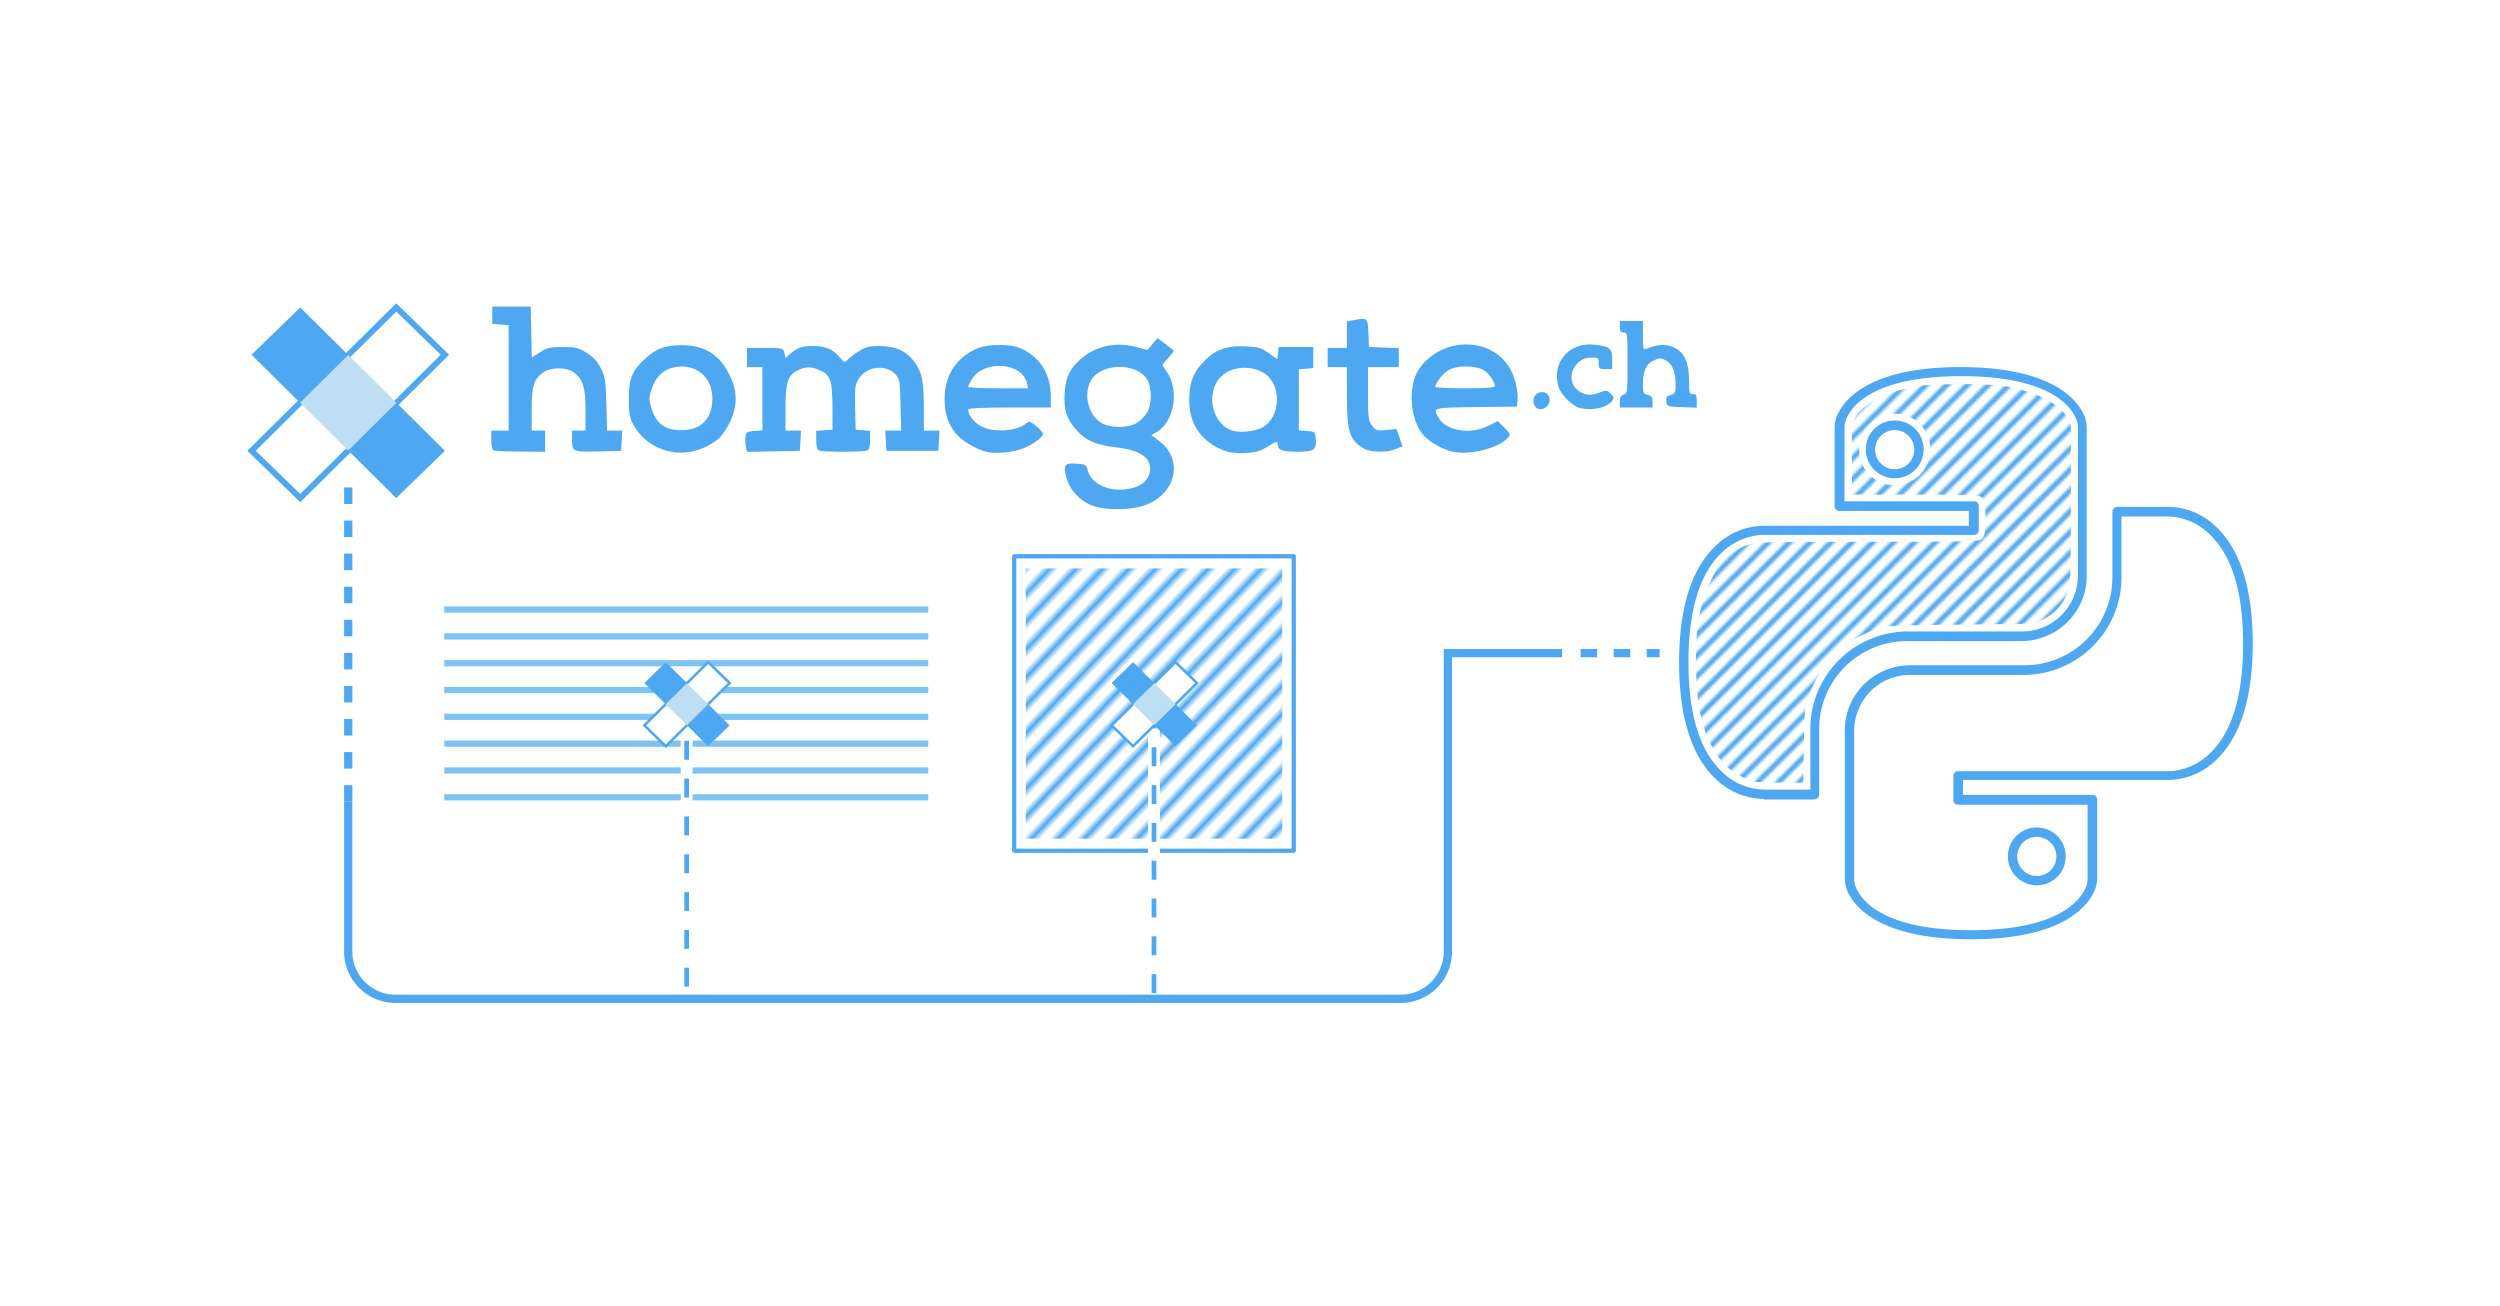 <svg xmlns="http://www.w3.org/2000/svg" xmlns:xlink="http://www.w3.org/1999/xlink" xml:space="preserve" width="4231.833" height="2211.132" viewBox="0 0 1119.672 585.029"><defs><pattern xlink:href="#a" id="m" patternTransform="scale(2.791 2.94) rotate(45 -342.21 110.93)" preserveAspectRatio="xMidYMid"/><pattern xlink:href="#b" id="k" patternTransform="translate(203.23 579.194) scale(1.4)" preserveAspectRatio="xMidYMid"/><pattern xlink:href="#c" id="b" patternTransform="translate(149.318 -144.459) scale(1.4)" preserveAspectRatio="xMidYMid"/><pattern xlink:href="#d" id="a" x="0" y="0" patternTransform="rotate(45) scale(2)" preserveAspectRatio="xMidYMid"/><pattern xlink:href="#e" id="d" x="0" y="0" patternTransform="rotate(45)" preserveAspectRatio="xMidYMid"/><pattern id="e" width="2.5" height="1" patternTransform="scale(2)" patternUnits="userSpaceOnUse" preserveAspectRatio="xMidYMid" style="fill:#4ea8f1"><path d="M0-.5h1v2H0z" style="stroke:none"/></pattern><pattern xlink:href="#f" id="l" patternTransform="translate(-38.974 -56.734) scale(.235)"/><pattern xlink:href="#g" id="f" patternTransform="translate(-38.974 -56.734) scale(.235)"/><pattern xlink:href="#h" id="g" patternTransform="translate(-45.324 -56.734) scale(.235)"/><pattern xlink:href="#i" id="h" patternTransform="translate(-40.62 -59.149) scale(.235)"/><pattern xlink:href="#j" id="i" patternTransform="translate(96.127 -55.729) scale(.233)"/><pattern id="j" width="748.935" height="270.374" patternTransform="translate(379.341 -287.01)" patternUnits="userSpaceOnUse"><path d="m131.701 130.114 71.163-71.162m-69.017 71.162 71.163-71.162m-69.016 71.162 71.162-71.162m-69.016 71.162 71.162-71.162m-69.016 71.162 71.162-71.162m-69.016 71.162 71.162-71.162m-69.016 71.162 71.162-71.162m-69.016 71.162 71.162-71.162m-69.016 71.162 71.162-71.162m-69.016 71.162 71.162-71.162m-69.016 71.162 71.162-71.162m-69.016 71.162 71.163-71.162m-69.017 71.162 71.163-71.162M159.6 130.114l71.163-71.162m-69.016 71.162 71.162-71.162m-69.016 71.162 71.162-71.162m-69.016 71.162L237.2 58.952m-69.015 71.162 71.162-71.162m-69.016 71.162 71.162-71.162m-69.016 71.162 71.162-71.162m-69.016 71.162 71.162-71.162m-69.015 71.162 71.161-71.162m-69.016 71.162 71.163-71.162m-69.017 71.162 71.163-71.162m-69.016 71.162 71.162-71.162m-69.016 71.162 71.162-71.162M187.5 130.114l71.162-71.162m-69.016 71.162 71.162-71.162m-69.016 71.162 71.162-71.162m-69.016 71.162L265.1 58.952m-69.016 71.162 71.162-71.162m-69.016 71.162 71.162-71.162m-69.016 71.162 71.162-71.162m-69.016 71.162 71.163-71.162m-69.017 71.162 71.163-71.162m-69.016 71.162 71.162-71.162m-69.017 71.162 71.163-71.162m-69.016 71.162 71.162-71.162m-69.016 71.162 71.162-71.162m-69.016 71.162 71.162-71.162m-69.016 71.162 71.162-71.162m-69.016 71.162 71.162-71.162m-69.016 71.162L293 58.952m-69.017 71.162 71.163-71.162m-69.016 71.162 71.162-71.162m-69.017 71.162 71.163-71.162m-69.016 71.162 71.162-71.162m-69.016 71.162 71.162-71.162m-69.016 71.162 71.162-71.162m-69.016 71.162 71.162-71.162m-69.016 71.162 71.162-71.162m-69.016 71.162 71.162-71.162m-69.016 71.162 71.162-71.162m-69.016 71.162 71.162-71.162m-69.016 71.162 71.163-71.162m-69.017 71.162L320.9 58.952m-69.018 71.162 71.163-71.162m-69.016 71.162 71.162-71.162m-69.016 71.162 71.162-71.162m-69.017 71.162 71.163-71.162" style="fill:#000;fill-opacity:0;stroke:#4ea8f1;stroke-width:.529;stroke-linecap:butt;stroke-linejoin:miter;stroke-dasharray:none;stroke-opacity:1" transform="translate(-497.062 -222.103) scale(3.78)"/></pattern><pattern id="c" width="800" height="418" patternUnits="userSpaceOnUse" preserveAspectRatio="xMidYMid"><rect width="800" height="418" ry="5.821" style="fill:#fff;fill-opacity:1;stroke:none;stroke-width:3;stroke-dasharray:none;stroke-dashoffset:0;stroke-opacity:1;paint-order:stroke fill markers"/></pattern></defs><path d="M203.23 579.194h1119.673v585.03H203.231Z" style="fill:url(#k);stroke:none;stroke-width:1.4" transform="translate(-203.23 -579.194)"/><g transform="translate(-203.23 -579.194)"><path d="M21.787 68.925a6.442 6.442 0 0 1-4.245-1.79c-2.243-2.082-3.39-5.687-3.39-10.707 0-5.02 1.147-8.624 3.39-10.707a6.352 6.352 0 0 1 4.432-1.789h18.692V42.57H28.81a.422.422 0 0 1-.427-.427v-7.182c0-.374.08-.748.214-1.095.56-1.335 2.75-4.46 11.32-4.46 8.546 0 10.762 3.125 11.323 4.46.133.347.213.72.213 1.095v13.563c0 3.285-2.67 5.928-5.954 5.955H35.031a8.056 8.056 0 0 0-8.063 8.064v6.008a.429.429 0 0 1-.134.293c-.08.081-.187.107-.293.135h-4.62c0-.054-.054-.054-.134-.054zm.054-24.165a5.772 5.772 0 0 0-3.738 1.574c-2.057 1.924-3.098 5.315-3.098 10.068 0 4.78 1.041 8.17 3.124 10.092a5.59 5.59 0 0 0 3.792 1.576h4.245v-5.553c0-4.914 3.98-8.892 8.92-8.918h10.466c2.804 0 5.073-2.271 5.1-5.101V34.934c0-.267-.053-.534-.16-.775-.48-1.174-2.483-3.925-10.52-3.925-8.038 0-10.04 2.75-10.52 3.925a1.915 1.915 0 0 0-.162.774v6.756h11.856c.24 0 .428.187.428.427v2.217a.422.422 0 0 1-.428.427H21.84Zm12.043-5.18a2.632 2.632 0 0 1-2.644-2.644 2.632 2.632 0 0 1 2.644-2.643 2.632 2.632 0 0 1 2.643 2.644 2.632 2.632 0 0 1-2.644 2.643zm0-4.406a1.79 1.79 0 1 0 1.788 1.789c0-.988-.8-1.79-1.788-1.79z" class="st0" style="fill:#4ea8f1;stroke-width:.267" transform="translate(885.99 599.686) scale(4.894)"/><path d="M40.852 81.768c-8.544 0-10.76-3.123-11.32-4.458a3.072 3.072 0 0 1-.215-1.095V62.65c0-3.284 2.67-5.928 5.954-5.954H45.74a8.056 8.056 0 0 0 8.063-8.064v-6.007c0-.107.054-.213.134-.293.081-.08.187-.108.293-.134h4.62a6.29 6.29 0 0 1 4.406 1.789c2.243 2.081 3.391 5.686 3.391 10.706s-1.148 8.624-3.39 10.708a6.352 6.352 0 0 1-4.433 1.788h-18.69v1.363h11.853c.24 0 .428.185.428.427v7.182c0 .373-.08.747-.214 1.095-.588 1.388-2.804 4.512-11.349 4.512zm-5.58-24.191c-2.804 0-5.074 2.27-5.1 5.1v13.564c0 .267.053.535.16.775.48 1.175 2.483 3.925 10.52 3.925 8.037 0 10.04-2.75 10.521-3.926.107-.24.16-.507.16-.774v-6.782H39.678a.422.422 0 0 1-.426-.427v-2.217a.42.42 0 0 1 .426-.427h19.145c1.443 0 2.804-.587 3.845-1.574 2.057-1.924 3.098-5.315 3.098-10.068 0-4.78-1.04-8.17-3.124-10.093a5.59 5.59 0 0 0-3.792-1.575h-4.218v5.58c0 4.913-4.006 8.892-8.919 8.919zm11.614 19.251a2.632 2.632 0 0 1-2.644-2.643 2.632 2.632 0 0 1 2.644-2.644 2.632 2.632 0 0 1 2.644 2.644 2.632 2.632 0 0 1-2.644 2.644zm0-4.432a1.79 1.79 0 1 0 1.79 1.79c0-.989-.802-1.763-1.79-1.79z" class="st0" style="fill:#4ea8f1;stroke-width:.267" transform="translate(885.99 599.686) scale(4.894)"/><path d="M39.402 30.914c-1.088.023-2.182.01-3.26.163-1.637.275-3.287.733-4.68 1.668-.633.442-1.24 1.016-1.48 1.77-.044.239-.05.492-.06.702-.034 1.97-.01 3.939-.018 5.909 3.42.009 6.838-.023 10.256.031.493.03 1.003-.009 1.482.126.396.142.432.616.468.975.048.79.068 1.592-.06 2.375-.042.282-.24.55-.54.581-.802.097-1.613.073-2.419.096-5.57.06-11.14-.015-16.712.08-.638.031-1.299-.023-1.906.214-1.437.463-2.55 1.61-3.263 2.91-.894 1.633-1.32 3.485-1.492 5.328-.03.387-.053.792-.064 1.151-.053 1.845-.004 3.699.267 5.527.32 1.826.944 3.668 2.182 5.084a5.58 5.58 0 0 0 2.725 1.716c.482.186 1.005.126 1.51.152 1.077.021 2.154.022 3.232.03.037-1.964.027-3.93.113-5.892.04-.89.19-1.787.58-2.596.455-1.056 1.046-2.06 1.835-2.904a9.927 9.927 0 0 1 4.802-2.856c.934-.16 1.887-.135 2.832-.166 3.235-.063 6.472-.056 9.706-.131.156-.006.343-.011.498-.02.458-.014.925-.067 1.336-.288 1-.432 1.85-1.21 2.31-2.201.372-.639.38-1.396.42-2.112l.02-.537c.05-3.105.022-6.21.031-9.315v-3.84c-.24-.527-.535-1.043-.975-1.43-1.058-.962-2.434-1.478-3.797-1.834-.957-.246-1.937-.408-2.926-.424a63.199 63.199 0 0 0-2.953-.042zm-5.549 2.816a3.139 3.139 0 0 1 2.777 1.558 3.246 3.246 0 0 1-.003 3.318c-.555 1.015-1.736 1.581-2.87 1.554-1.272-.023-2.468-.905-2.873-2.111-.454-1.257-.073-2.792.991-3.623a3.22 3.22 0 0 1 1.978-.696z" style="fill:url(#l);fill-opacity:1;stroke:#fff;stroke-width:.112;stroke-miterlimit:2;stroke-dasharray:none;stroke-dashoffset:9.925;stroke-opacity:1;paint-order:fill markers stroke" transform="translate(885.99 599.686) scale(4.894)"/><path d="M693.365 805.955c-5.959-1.83-11.21-7.311-12.614-13.167-1.331-5.549-.736-6.29 4.763-5.937 3.859.248 4.21.463 4.858 2.978 1.689 6.559 10.577 10.226 19.561 8.07 4.764-1.142 7.584-3.66 8.265-7.378 1.068-5.822-3.825-9.605-14.01-10.834-10.233-1.235-14.136-2.827-18.581-7.58-4.652-4.973-6.084-9.45-5.53-17.286.451-6.372 1.877-9.639 5.976-13.684 6.728-6.641 16.104-9.064 25.632-6.623l5.489 1.406 2.23-2.648 2.23-2.649 3.659 2.706c2.013 1.488 3.66 2.852 3.66 3.031 0 .18-1.174 1.663-2.608 3.296l-2.607 2.97 2.154 3.174c5.617 8.278 3.19 22.43-4.617 26.91l-2.386 1.369 3.525 2.668c11.58 8.765 7.127 24.973-8.03 29.226-6.046 1.696-15.465 1.688-21.019-.017zm19.02-37.345c1.544-.941 3.576-2.974 4.517-4.517 2.277-3.734 2.324-11.274.094-14.93-4.878-8-21.51-7.355-25.468.985-2.967 6.253-.862 14.565 4.616 18.225 3.913 2.614 12.146 2.734 16.241.237zm-208.733 12.885c-7.375-1.478-13.48-5.923-16.866-12.28-1.588-2.982-1.93-4.996-1.93-11.373 0-9.06 1.495-12.73 7.339-18.01 5.114-4.62 8.785-5.975 16.327-6.028 10.282-.071 17.107 4.252 21.634 13.705 3.402 7.104 3.406 13.53.013 20.703-1.354 2.862-3.652 6.204-5.107 7.428-5.953 5.01-14.274 7.285-21.41 5.855zm13.42-11.985c3.487-2.483 5.228-6.432 5.226-11.856-.003-9.84-7.788-16.038-17.433-13.878-4.739 1.06-8.002 4.251-9.758 9.539-1.195 3.597-1.245 4.816-.33 8.082 2.147 7.671 6.644 10.863 14.663 10.407 3.327-.189 5.66-.89 7.631-2.294zm128.357 12.129c-4.619-.978-11.812-5.235-14.254-8.437-3.57-4.681-4.88-8.822-4.88-15.436 0-10.163 4.956-18.082 13.892-22.199 5.536-2.55 16.266-2.508 21.227.083 8.117 4.24 12.43 11.547 12.43 21.054v5.013h-18.512c-12.351 0-18.512.3-18.512.903 0 2.548 3.02 6.267 6.3 7.756 5.9 2.679 15.686 1.912 19.69-1.544 1.29-1.114 1.79-.981 4.52 1.198 1.689 1.347 3.07 2.914 3.07 3.482 0 1.526-5.175 5.202-9.445 6.708-4.622 1.631-11.536 2.263-15.526 1.418zm17.715-30.9c-2.182-9.317-19.27-10.482-24.637-1.681-.925 1.516-1.682 3.047-1.684 3.402-.001.356 6.044.646 13.436.646h13.44zm88.956 30.507c-10.652-3.987-16.26-11.815-16.26-22.7 0-7.464 1.536-11.934 5.682-16.545 5.345-5.946 10.75-8.095 19.366-7.704 5.861.266 7.159.64 10.57 3.045l3.89 2.742.266-2.745.266-2.745h15.5v9.471l-3.23.267-3.229.268v27.35l3.66.265c3.565.258 3.666.35 3.93 3.554.409 4.964-.74 5.752-8.384 5.752-6.802 0-8.677-.774-8.677-3.58 0-1.292-.63-1.123-4.28 1.146-3.425 2.128-5.449 2.727-10.118 2.993-3.6.205-7.03-.115-8.952-.834zm16.729-10.703c8.19-4.784 8.47-19.409.464-24.278-5.815-3.536-14.043-3.037-18.71 1.135-7.666 6.854-4.89 21.708 4.605 24.644 3.626 1.121 10.433.372 13.641-1.501zm85.103 10.96c-4.279-.894-10.003-4.035-12.785-7.014-5.16-5.527-7.13-16.346-4.594-25.23 2.267-7.94 11.081-14.657 20.53-15.645 11.284-1.18 20.918 4.664 24.264 14.718 1.078 3.24 1.728 7.063 1.571 9.24l-.267 3.714-18.298.233c-19.846.251-19.613.182-16.673 5.002 3.525 5.781 14.17 7.41 22.12 3.386l4.232-2.142 2.968 2.968c2.852 2.851 2.91 3.033 1.465 4.628-4.158 4.595-16.795 7.759-24.533 6.142zm18.817-29.3c0-2.169-2.836-6.074-5.396-7.433-3.678-1.952-11.388-1.938-15.092.026-2.506 1.329-6.193 5.885-6.202 7.663 0 .356 6.003.646 13.343.646 8.745 0 13.347-.312 13.347-.904zM424.354 780.95c-.656-.265-1.076-2.087-1.076-4.668v-4.234h7.749V724.79l-3.66-.264-3.659-.265v-7.75h17.221l.24 11.404.24 11.404 3.635-2.345c3.132-2.021 4.538-2.348 10.156-2.363 5.764-.017 7.01.284 10.716 2.573 2.974 1.837 4.831 3.827 6.381 6.84 1.964 3.815 2.22 5.458 2.513 16.136l.326 11.89h6.784l-.26 4.52-.26 4.52-9.041.252c-12.656.351-12.916.25-12.916-5.004v-4.289h6.026v-9.256c-.002-10.296-1.12-13.774-5.447-16.945-2.977-2.182-9.87-2.233-13.129-.099-4.49 2.943-5.526 6.056-5.53 16.613l-.003 9.687h6.028v9.472l-10.979-.068c-6.038-.038-11.463-.263-12.055-.502zm112.969-1.454c-.286-1.14-.393-3.186-.238-4.545.256-2.24.627-2.497 3.942-2.737l3.66-.265v-28.316h-6.889v-8.61h8.087c8.012 0 8.092.02 8.654 2.262l.568 2.261 1.894-1.723c3.148-2.866 5.426-3.661 10.49-3.661 5.514 0 8.764 1.396 11.885 5.105 1.97 2.342 2.284 2.452 3.332 1.176.636-.775 2.88-2.505 4.985-3.845 3.206-2.04 4.75-2.436 9.504-2.436 7.133 0 12.339 2.437 15.773 7.382 3.268 4.706 4 8.415 4.025 20.387l.02 10.117h6.978l-.26 4.52-.26 4.521h-23.25l-.26-4.52-.261-4.52h7.147l-.3-11.606c-.286-11.106-.394-11.7-2.498-13.804-4.483-4.48-12.857-3.287-16.307 2.324-1.538 2.503-1.724 4.059-1.525 12.753l.227 9.902 3.229.267 3.228.267v4.161c0 3-.38 4.307-1.362 4.684-.749.288-5.56.523-10.692.523-5.132 0-9.944-.235-10.693-.523-.982-.377-1.362-1.684-1.362-4.686v-4.164l3.66-.265 3.659-.265-.057-10.457c-.064-11.83-.932-14.186-6.01-16.307-3.758-1.57-5.916-1.539-9.45.138-4.479 2.125-5.579 5.49-5.579 17.07v9.987h6.979l-.26 4.52-.261 4.52-11.817.24-11.817.24zm276.443.422c-6.215-3.84-7.307-7.425-7.314-24.014l-.003-12.27h-8.61v-8.611h8.61v-11.84l2.691-.538c6.53-1.306 6.68-1.184 6.958 5.705l.253 6.243 6.673.251 6.674.252v8.538H815.92v11.938c0 10.945.155 12.137 1.867 14.313 1.725 2.193 2.215 2.339 6.4 1.907l4.533-.468 1.317 3.864 1.316 3.864-2.953 1.234c-4.215 1.761-11.482 1.579-14.633-.368zm77.237-18.374c-.568-.569-1.033-1.847-1.033-2.842 0-3.864 5.14-5.42 6.92-2.095 1.912 3.573-3.071 7.752-5.887 4.937zm19.948.438c-3.366-.66-8.82-6.146-9.827-9.885-2.884-10.71 4.887-19.692 16.042-18.54 7.01.723 8.107 1.625 8.107 6.663v4.275h-3.014c-2.774 0-3.013-.205-3.013-2.583 0-2.428-.202-2.584-3.353-2.584-7.497 0-11.78 9.285-6.527 14.153 2.9 2.687 6.11 3.185 10.14 1.572 3.157-1.263 3.414-1.24 5.12.467 1.576 1.576 1.647 1.977.576 3.269-2.538 3.06-8.32 4.356-14.251 3.193zm17.766-2.93c0-1.94.469-2.786 1.722-3.114 1.631-.427 1.723-1.175 1.723-14.127 0-13.102-.073-13.676-1.723-13.676-1.339 0-1.722-.574-1.722-2.584v-2.583h10.333v6.55c0 5.9.15 6.49 1.507 5.934 4.417-1.806 7.269-2.173 10.375-1.336 6.217 1.673 8.783 6.403 8.783 16.185 0 4.813.184 5.387 1.723 5.387 1.397 0 1.722.574 1.722 3.05v3.05l-6.674-.251c-6.546-.247-6.678-.296-6.942-2.59-.219-1.896.147-2.442 1.937-2.891 1.98-.498 2.207-.973 2.207-4.638 0-5.726-1.466-9.33-4.417-10.856-2.252-1.164-2.808-1.155-5.444.096-3.402 1.614-4.777 4.712-4.777 10.76 0 3.638.235 4.143 2.153 4.624 1.694.425 2.152 1.087 2.152 3.107v2.567h-14.638z" style="fill:#4ea8f1;stroke-width:3.254"/><rect width="32.151" height="31.714" x="337.952" y="717.456" rx="20.667" ry="20.667" style="fill:none;stroke-width:4.986;stroke-dasharray:9.972,4.986;paint-order:stroke fill markers"/><path d="m300.732 756.678 64.806 64.196 21.8-21.19-64.805-64.197z" style="fill:#4ea8f1;fill-opacity:1;stroke:none;stroke-width:.623px;stroke-linecap:butt;stroke-linejoin:miter;stroke-opacity:1" transform="translate(15.154 -18.597)"/><path d="m387.339 756.678-64.806 64.196-21.801-21.19 64.806-64.197Z" style="fill:#fff;stroke:#4ea8f1;stroke-width:2.646;stroke-linecap:butt;stroke-linejoin:miter;stroke-dasharray:none;stroke-opacity:1;paint-order:markers stroke fill" transform="translate(15.154 -18.597)"/><path d="m344.035 756.787-21.596 21.393 21.596 21.393 21.596-21.393z" style="fill:#bedef4;fill-opacity:1;stroke:none;stroke-width:.623px;stroke-linecap:butt;stroke-linejoin:miter;stroke-opacity:1" transform="translate(15.154 -18.597)"/><path d="M662.633 954.782h114.86V833.783h-114.86v120.999z" style="fill:url(#m);fill-opacity:1;stroke:none;stroke-width:1.895;stroke-linecap:round;stroke-linejoin:round;stroke-miterlimit:0;stroke-dasharray:none;stroke-opacity:1;paint-order:stroke fill markers"/><path d="M657.463 828.336h125.2v131.892h-125.2z" style="fill:none;fill-opacity:1;stroke:#4ea8f1;stroke-width:1.895;stroke-linecap:round;stroke-linejoin:round;stroke-miterlimit:0;stroke-dasharray:none;stroke-opacity:1;paint-order:stroke fill markers"/><path d="M300.436 118.938h164.749m-164.749-9.126h164.749m-164.749-9.126h164.749M300.436 91.56h164.749m-164.749-9.127h164.749m-164.749-9.126h164.749m-164.749-9.126h164.749m-164.749-9.126h164.749" style="fill:none;stroke:#7dc4f4;stroke-width:2.117;stroke-linecap:butt;stroke-linejoin:miter;stroke-dasharray:none;stroke-opacity:1" transform="translate(6.806 779.754) scale(1.316)"/><path d="M510.766 894.756v131.773m209.297-130.653v130.653" style="fill:none;stroke:#fff;stroke-width:5.292;stroke-linecap:butt;stroke-linejoin:miter;stroke-dasharray:none;stroke-opacity:1"/><path d="M510.766 911.003v115.526" style="fill:none;stroke:#4ea8f1;stroke-width:2.117;stroke-linecap:butt;stroke-linejoin:miter;stroke-dasharray:8.467,8.467;stroke-dashoffset:0;stroke-opacity:1"/><path d="M720.063 896.953v129.576" style="fill:none;stroke:#4ea8f1;stroke-width:2.117;stroke-linecap:butt;stroke-linejoin:miter;stroke-dasharray:8.467,8.467;stroke-dashoffset:0;stroke-opacity:1"/><path d="M299.282 802.725v67.102a21.167 21.167 45 0 0 21.167 21.167H770.61a21.167 21.167 135 0 0 21.167-21.167V734.376" style="fill:none;fill-opacity:1;stroke:#4ea8f1;stroke-width:3.704;stroke-linecap:butt;stroke-linejoin:miter;stroke-dasharray:none;stroke-dashoffset:0;stroke-opacity:1" transform="translate(59.906 135.535)"/><path d="m300.732 756.678 64.806 64.196 21.8-21.19-64.805-64.197z" style="fill:#4ea8f1;fill-opacity:1;stroke:none;stroke-width:.623px;stroke-linecap:butt;stroke-linejoin:miter;stroke-opacity:1" transform="translate(568.473 551.399) scale(.441)"/><path d="m387.339 756.678-64.806 64.196-21.801-21.19 64.806-64.197Z" style="fill:#fff;stroke:#4ea8f1;stroke-width:2.646;stroke-linecap:butt;stroke-linejoin:miter;stroke-dasharray:none;stroke-opacity:1;paint-order:markers stroke fill" transform="translate(568.473 551.399) scale(.441)"/><path d="m344.035 756.787-21.596 21.393 21.596 21.393 21.596-21.393z" style="fill:#bedef4;fill-opacity:1;stroke:none;stroke-width:.623px;stroke-linecap:butt;stroke-linejoin:miter;stroke-opacity:1" transform="translate(568.473 551.399) scale(.441)"/><path d="m300.732 756.678 64.806 64.196 21.8-21.19-64.805-64.197z" style="fill:#4ea8f1;fill-opacity:1;stroke:none;stroke-width:.623px;stroke-linecap:butt;stroke-linejoin:miter;stroke-opacity:1" transform="translate(359.176 551.399) scale(.441)"/><path d="m387.339 756.678-64.806 64.196-21.801-21.19 64.806-64.197Z" style="fill:#fff;stroke:#4ea8f1;stroke-width:2.646;stroke-linecap:butt;stroke-linejoin:miter;stroke-dasharray:none;stroke-opacity:1;paint-order:markers stroke fill" transform="translate(359.176 551.399) scale(.441)"/><path d="m344.035 756.787-21.596 21.393 21.596 21.393 21.596-21.393z" style="fill:#bedef4;fill-opacity:1;stroke:none;stroke-width:.623px;stroke-linecap:butt;stroke-linejoin:miter;stroke-opacity:1" transform="translate(359.176 551.399) scale(.441)"/><path d="M850.871 865.156h51.956" style="fill:none;stroke:#4ea8f1;stroke-width:3.704;stroke-linecap:butt;stroke-linejoin:bevel;stroke-dasharray:none;stroke-dashoffset:0;stroke-opacity:1" transform="translate(0 6.553)"/><path d="M911.12 865.156h35.426" style="fill:none;stroke:#4ea8f1;stroke-width:3.704;stroke-linecap:butt;stroke-linejoin:bevel;stroke-dasharray:7.408,7.408;stroke-dashoffset:0;stroke-opacity:1" transform="translate(0 6.553)"/><path d="M359.189 938.26V796.19" style="fill:none;stroke:#4ea8f1;stroke-width:3.704;stroke-linecap:butt;stroke-linejoin:miter;stroke-dasharray:7.408,7.408;stroke-dashoffset:0;stroke-opacity:1"/></g></svg>